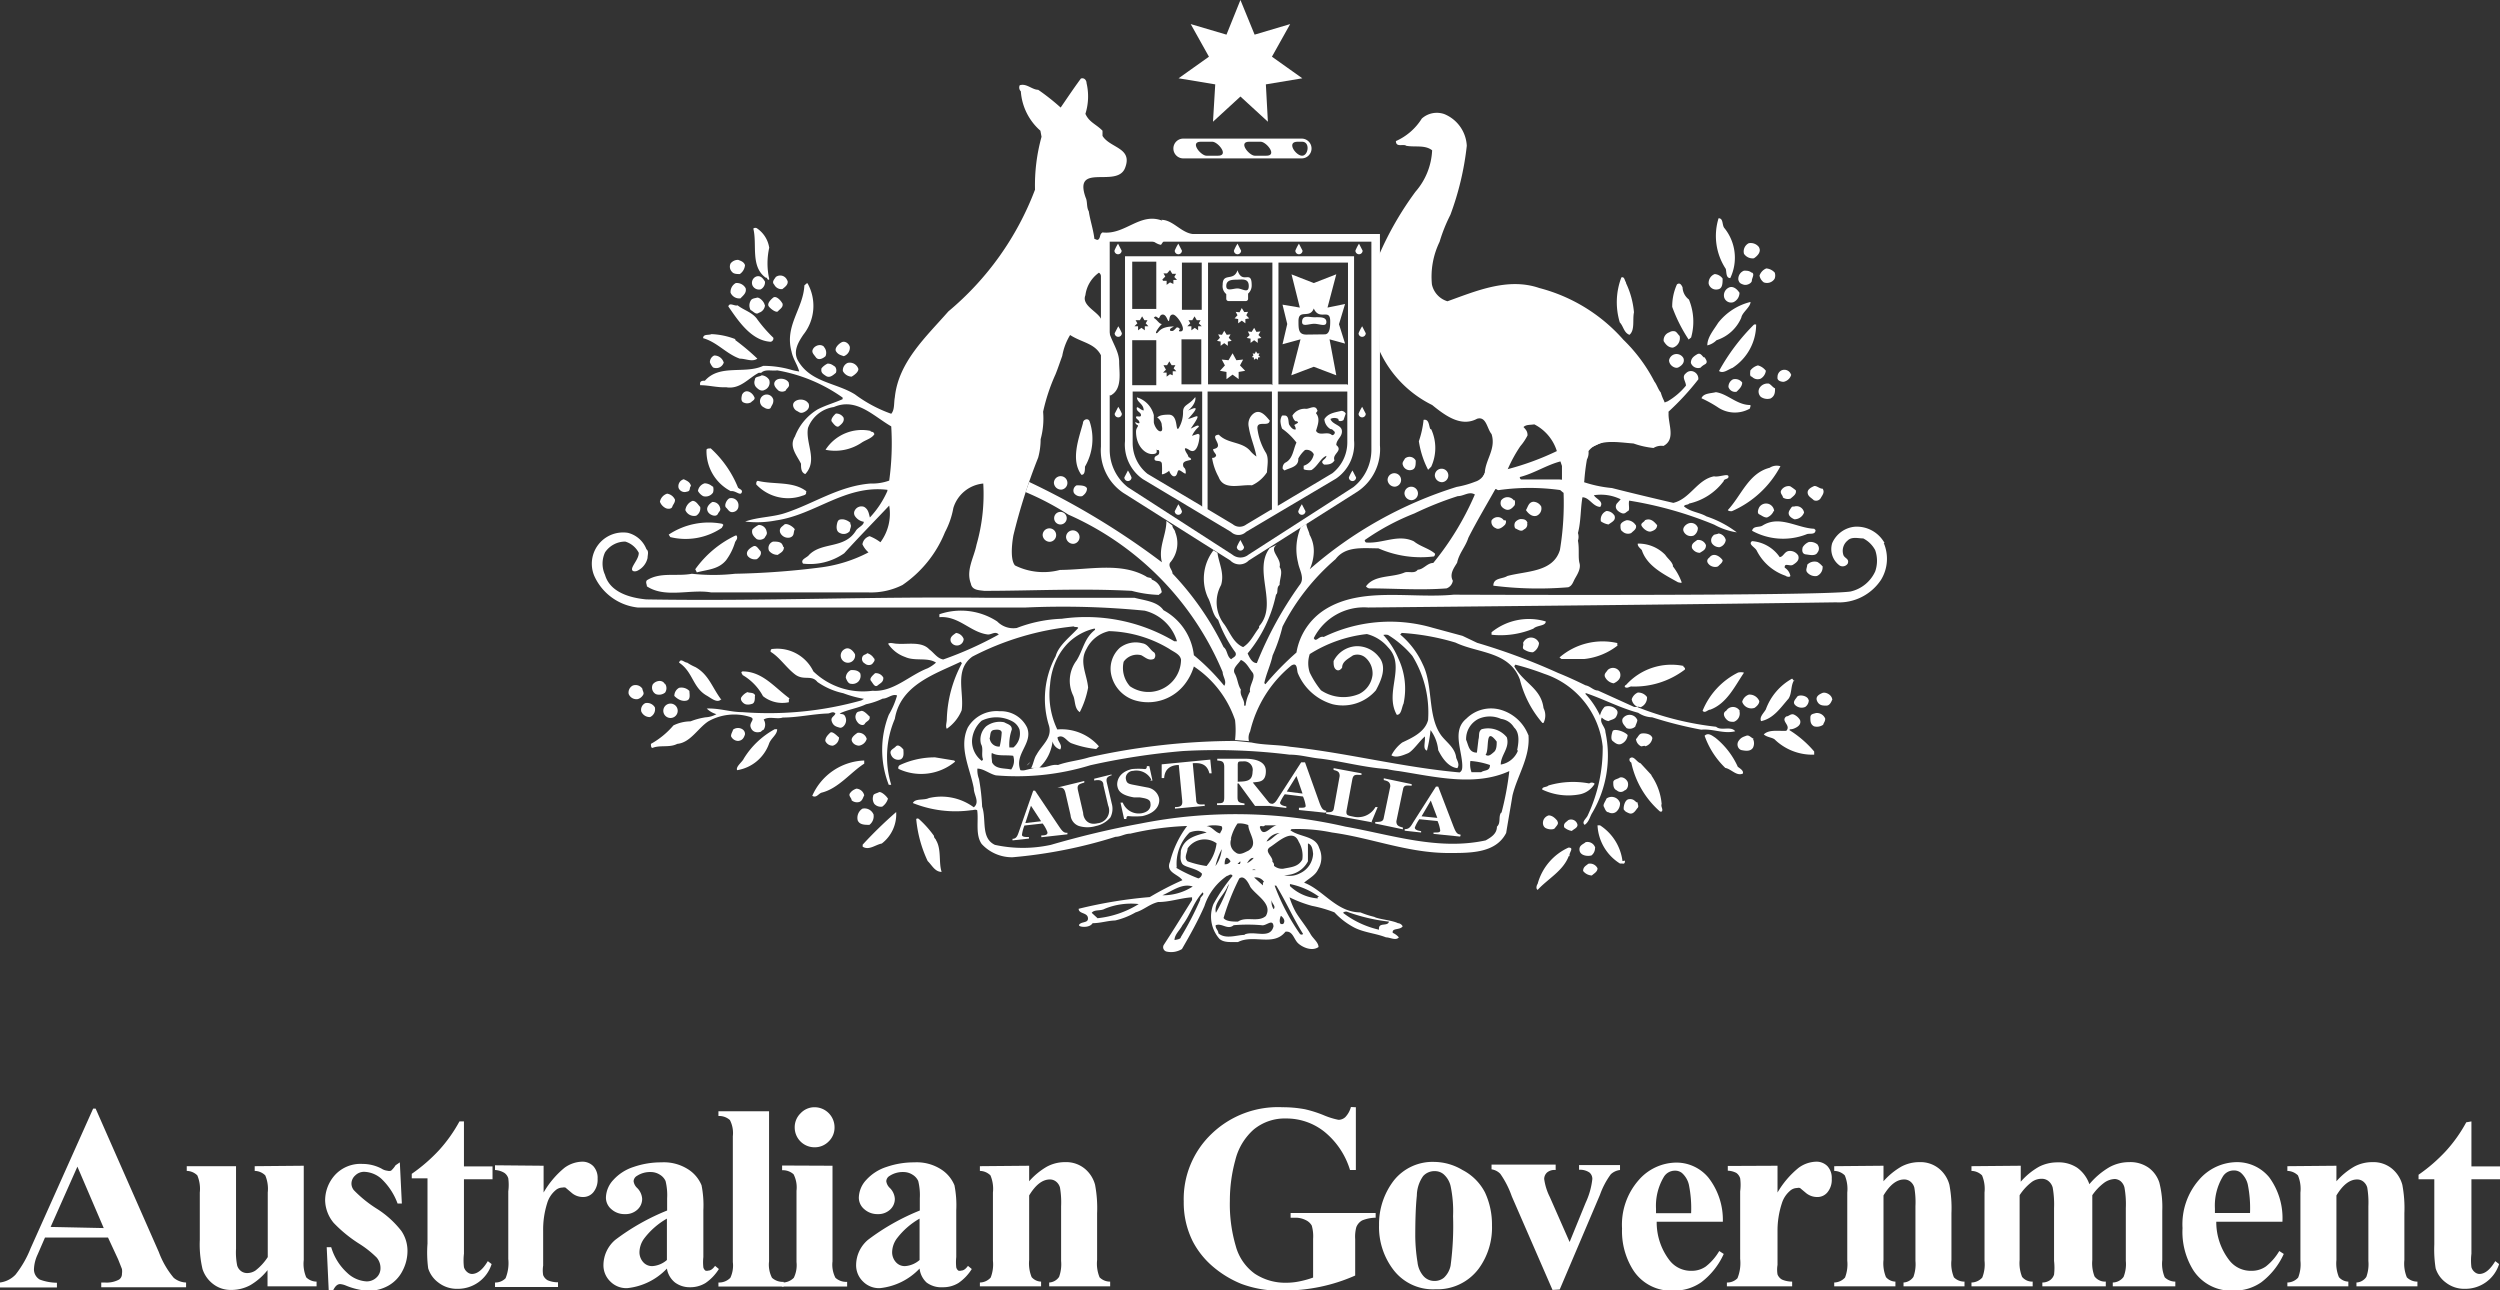 <svg xmlns="http://www.w3.org/2000/svg" viewBox="0 0 111.11 57.35"><rect x="0" y="0" width="111.11" height="57.35" fill="#333333" stroke="none"/><g data-name="Layer 2"><g data-name="Layer 1" fill="#fff"><path d="M45.78 33.87a.37.37 0 01-.15.15m1.5-10.71a.28.28 0 10-.28-.28.28.28 0 00.28.28zM60.2 11.39H50v8.21a1.86 1.86 0 00.8 1.7l3.91 2.34a.48.48 0 00.67 0l4-2.37a1.86 1.86 0 00.8-1.7v-8.18zm-6.79 2.38h-.88v-2.1h.88v2.1zm-.64.73l.13-.13-.08-.14h.17l.1-.17.1.17h.17l-.08.14.13.13h-.16v.18l-.15-.11-.15.11v-.18h-.16zm-2.45 2.62v-2h1.07v2zm.18-2.89h.16l.1-.17.1.17H51l-.08.14.12.13h-.16v.18l-.15-.11-.15.11v-.18h-.16l.13-.13-.08-.14zm1.21 2h.16l.1-.17.1.17h.17l-.08.14.12.13h-.16v.18l-.12-.05-.15.11v-.18h-.16l.13-.13-.08-.14zm.71-1.61c0-.05-.08-.07-.11-.07s-.13.16-.21.16-.1 0-.1-.06.12-.1.17-.14c-.66 0-.67.3-.77.3s.14-.32.24-.41c-.13 0-.21-.19-.36-.27.07-.1.11-.06.19 0s.05-.15.21-.15.21.29.26.29 0-.29.19-.29.66.75.33.75c-.14 0 0-.11 0-.13zm-.76-2.2l.13-.13-.08-.14h.16L52 12l.1.17h.17l-.08.14.12.13h-.16v.18l-.15-.07-.15.11v-.18h-.16zm-.27-.79v2.1h-1.07v-2.1zm2 10.85L51 21.06a1.75 1.75 0 01-.66-1.36v-2.3h3.09v5.12zm-.88-5.4v-2h.88v2zm4 5.56l-1.12.67a.49.49 0 01-.3.1.47.47 0 01-.3-.11l-1.12-.67V17.4h2.86v5.29zm0-5.56h-2.82v-5.41h2.86v5.45zm3.37 2.59a1.75 1.75 0 01-.66 1.36l-2.43 1.45V17.4h3.09v2.31zm0-2.59h-3.06v-5.41h3.09v5.45z"/><path d="M53.25 19.28s-.39.12-.28.11a1.11 1.11 0 01.31-.42c0-.13-.18 0-.36.08.58-.83.21-.49-.12-.43.52-.56.38-.55 0-.37.3-.24.36-.52.32-.6-.28.37-.54.32-.54.66a1.39 1.39 0 01-.2.73c-.15.16 0-.61-.43-.61-.13 0-.43 0-.52.14.08 0 .2.21.2.29s.08.31-.06.31-.29-.29-.29-.42v-.3a1.1 1.1 0 00-.75-.79c0 .23.3.28.3.58-.13 0-.31-.24-.31-.09s.19.17.19.3-.22 0-.22.09.12.1.15.22-.17 0-.18 0 0 .09.09.13-.06.1-.06.29c0 .65.41 1 .71 1s.18-.15.21-.22c0 .11.11-.05.11.14s-.21.11-.21.29.33 0 .33.25a3 3 0 010 .42c0 .08.34-.12.32-.15s.08.27.23.26.12-.25.2-.27.31.23.31.12c0-.3-.12-.17-.12-.38s.42-.15.35-.25-.09 0-.14-.17c0 0-.33-.48.07-.22s.47-.64.45-.68zm10.85 2.15a.3.3 0 10-.33-.29.32.32 0 00.33.29zm-1.35.8a.3.3 0 10-.33-.3.32.32 0 00.33.3zm-16.08 1.85a.3.3 0 10-.33-.29.32.32 0 00.33.29zm1.04.09a.3.3 0 10-.33-.29.32.32 0 00.33.29zm28.94-14.02a2.1 2.1 0 01.25 2.21c-.2 0-.16-.27-.2-.41a2.66 2.66 0 01-.32-2.25c.23 0 .14.32.27.45zM34.19 11a3.18 3.18 0 000 1.41c-.09.09-.07-.09-.16-.07-.69-.5-.37-1.48-.55-2.18a.14.14 0 01.18 0 1.27 1.27 0 01.53.87zm43.99 0c.11.2-.09.39-.23.48a.46.46 0 01-.44-.2.41.41 0 01.21-.47.46.46 0 01.46.18zm-45.07.79a.53.53 0 01-.23.39c-.11 0-.27 0-.34-.09a.33.33 0 01-.07-.38.41.41 0 01.34-.16c.13.05.25.09.3.23zm45.76.31a.39.39 0 010 .29.4.4 0 01-.48.16.48.48 0 01-.19-.3.53.53 0 01.3-.32.56.56 0 01.37.18zm-1.01.01c.14.07 0 .25 0 .36s-.21.23-.37.18-.19-.09-.23-.21a.39.39 0 01.25-.41c.14 0 .23 0 .34.09zm-1.3.27c0 .2 0 .45-.21.48a.34.34 0 01-.41-.25.42.42 0 01.27-.43.48.48 0 01.35.2zM35 12.47c.05.18-.12.29-.23.38a.36.36 0 01-.36-.2c-.12-.12 0-.23.07-.34a.33.33 0 01.51.16zm-1 .05a.36.36 0 01-.19.34.32.32 0 01-.36-.16.3.3 0 01.16-.41c.2-.07.32.11.39.23zm38.27.07a3.77 3.77 0 01.35 1.29c-.07.34.05.79-.2 1-.25-.09-.27-.39-.43-.55a3.1 3.1 0 01.07-2c.14-.05.14.13.2.21zm-39.13.22c.05.21-.11.32-.23.45a.42.42 0 01-.44-.25.45.45 0 01.23-.43.45.45 0 01.44.23zm41.93.52a2.58 2.58 0 01.09 1.67l-.11.09a6.88 6.88 0 01-.73-1.45 2.37 2.37 0 01.21-1c.12-.09.19 0 .25.13a.71.71 0 00.28.54zm2.24-.33a.46.46 0 01-.27.43.32.32 0 01-.41-.21.38.38 0 01.19-.43c.2-.11.39.07.48.21zM34 13.56a.38.38 0 01-.27.34c-.14.11-.25-.07-.37-.12a.42.42 0 010-.41c.05-.11.18-.11.28-.14s.32.16.35.34zm.77-.09c.07.18-.12.27-.19.36s-.32-.09-.41-.21.07-.29.19-.39.32.09.41.25zm43.03-.05c0 .23-.37.46-.41.7a1.79 1.79 0 01-1.1 1 .84.84 0 01-.41.23c0-.36.28-.68.48-1a2.62 2.62 0 011.44-.93zm-44.16.75a6.28 6.28 0 00.73.84.15.15 0 01-.12.18c-.87-.05-1.45-.95-1.88-1.57.05-.2.28 0 .41-.05.3.23.64.3.87.61zm44.41.25A2.3 2.3 0 0177 16.35c-.2.07-.41.27-.6.14a9 9 0 011.56-2.07zm-3.4.51a.44.44 0 01-.3.52c-.2 0-.32-.14-.41-.29a.37.37 0 01.25-.39.3.3 0 01.21-.05c.11 0 .16.13.25.21zm-41.99.17a10.22 10.22 0 011 .84c-.23.16-.51 0-.78 0-.6-.21-1-.73-1.63-.91 0-.2.25-.12.37-.18a3.26 3.26 0 011.08.23z"/><path d="M51.66 9.81c-1-.39-1.65.64-2.66.52-.12.07-.09.2-.16.29s-.14 0-.2 0c-.05-.43-.19-.82-.25-1.23-.11-.18-.05-.43-.14-.61-.56-1.58 1.39-.4 1.75-1.31s-.66-.88-1-1.43v-.23c-.28-.29-.59-.37-.76-.75a2.59 2.59 0 00.05-1.37c0-.11-.09-.25-.25-.2-.34.46-.59.84-.9 1.29a9.78 9.78 0 00-1-.79c-.27 0-.52-.3-.82-.2a.24.24 0 00.05.27 2.56 2.56 0 00.87 1.75l.05.27A8.07 8.07 0 0046 8.43a13.08 13.08 0 01-3.85 5.41c-1 1.14-2.22 2.25-2.38 3.82-.05.25 0 .55-.16.73a6.11 6.11 0 01-1.61-.86C37.15 17 36 17 35.45 16c-.21-.41.05-.82.25-1.12a2.06 2.06 0 00.19-2.29c-.07 0-.09.07-.14.09-.05 1.05-.89 1.79-.57 2.95.07.34.25.55.34.88a2.66 2.66 0 01-.41-.09 4.47 4.47 0 00-1.19-.16c-.82.38-1.93-.09-2.59.66-.11 0-.25 0-.21.2.39 0 .76.11 1.15.09.62.11 1-.41 1.45-.64h.11c.18-.18.48-.07.71-.11a7.12 7.12 0 012.91 1.21v.07c-.35.16-.76.27-1.12.46a2.42 2.42 0 00-1 1.2c-.28.45.09.84.27 1.21 0 .18 0 .39.19.46.57-.61 0-1.36.12-2.05a1.45 1.45 0 011.15-.93c1-.43 1.74.39 2.55.86a12.07 12.07 0 01-.09 2.41 2.22 2.22 0 01-.83.13c-1.4.11-2.5.88-3.76 1.3-.57.2-1.24.18-1.81.39a4.42 4.42 0 001.37-.05c1.74-.25 3.07-1.59 4.95-1.36v.05a4.18 4.18 0 01-.78 1.18c-.05-.2-.07-.36-.25-.47a.33.33 0 00-.41.14.24.24 0 000 .27.58.58 0 00.39.25c0 .16-.23.23-.34.38-.5.84-1.51.5-2.09 1.09-.09.13-.41.2-.27.39a2.66 2.66 0 001.83-.46c.66-.73 1.35-1.43 2-2.12a2.13 2.13 0 01-.39 1.63 2.13 2.13 0 00-.48-.27.44.44 0 00-.32.36 1.06 1.06 0 00.27.36 6.32 6.32 0 01-2.06.66 34.7 34.7 0 01-3.87.29 8.71 8.71 0 01-1.92 0c-.67.13-1.4-.09-2 .29-.07.09 0 .18 0 .27.82.54 1.93.11 2.86.27h7a3.13 3.13 0 001.5-.33A5.2 5.2 0 0042 23.65a3.66 3.66 0 00.37-1.07 1.54 1.54 0 011.33-1.09 8.13 8.13 0 01-.3 2.72c-.11.57-.48 1.13-.25 1.73.05.29.35.29.59.32 2.15 0 4.29-.12 6.56 0a5.34 5.34 0 001.21.18c0-.05.16-.07.11-.18a.67.67 0 00-.43-.5c0-.11-.19-.07-.25-.14-1.13-.64-2.5-.3-3.83-.29a2.84 2.84 0 01-2-.2c-.27-.32-.07-1.34-.07-1.34a25.69 25.69 0 011.1-3.45 3.09 3.09 0 00.11-.82 3.47 3.47 0 00.11-1.22 8.32 8.32 0 01.55-1.66c.11-.27.2-.55.3-.82a2.68 2.68 0 01.35-.93c.58.37 1.15.36 1.42 1l.24 1.49c0 .09.07.27.2.16.46-.3.32-1 .32-1.45s-.28-.82-.44-1.3a2.15 2.15 0 01-.33-.52c-.07-.39-.93-.66-.73-1.15a1.45 1.45 0 01.6-1 .19.19 0 01.09.13l.21-.15v-1.49c.57 0 1.43.07 2 .07.16.05.28.18.46.2l.14-.2 1.44-.28c-.61.07-1-.63-1.56-.63zm1.56.63h.13-.13z"/><path d="M37.77 15.42a.4.4 0 01-.27.41c-.14-.05-.25-.07-.34-.21s.11-.34.25-.41.32.05.36.21zm-1.15 0a.39.39 0 01.07.41c-.12.11-.32.2-.43.05s-.21-.23-.12-.38.34-.23.48-.09zm38.2.5c.07.2-.09.34-.23.41s-.41-.09-.41-.32a.34.34 0 01.27-.27.35.35 0 01.37.18zm.94-.04c.05.09.18.23 0 .32a.67.67 0 00-.18.14.34.34 0 01-.43-.21c0-.2.12-.29.27-.38s.21.05.3.13zm-43.59.22a.35.35 0 01-.48.23.72.72 0 01-.14-.23.33.33 0 01.19-.3.43.43 0 01.42.3zm5.98.3c0 .14-.18.27-.3.34a.46.46 0 01-.39-.25.36.36 0 01.21-.36.4.4 0 01.48.27zm-1.05-.12a.28.28 0 01.05.29c-.11.09-.27.25-.44.14s-.23-.16-.2-.34a.79.79 0 01.27-.21c.14 0 .21.05.32.13zm41.38.21a.47.47 0 01-.23.34.35.35 0 01-.39-.09c-.11 0-.07-.18-.07-.27a.62.62 0 01.34-.23.65.65 0 01.36.25zm1.13.16a.44.44 0 01-.34.32c-.11 0-.3-.05-.27-.21a.32.32 0 01.16-.29.31.31 0 01.44.18zm-45.42.25a.35.35 0 01-.21.43c-.12.07-.25 0-.34-.09a.31.31 0 01-.09-.36c0-.16.2-.12.3-.2a.43.43 0 01.34.21zm.87.16c.05.14-.11.2-.14.3a.3.3 0 01-.32 0c-.12-.11-.27-.27-.14-.43s.51-.12.6.09zM77.43 17c0 .18-.14.3-.25.41a.31.31 0 01-.36-.21.37.37 0 01.2-.34.39.39 0 01.41.14zm1.46.26c0 .16 0 .34-.2.45a.51.51 0 01-.43-.07.33.33 0 01-.07-.38.42.42 0 01.43-.21c.12.07.16.16.27.21zm-45.37.37c.07.14-.09.18-.14.25a.36.36 0 01-.35 0c-.12-.07-.07-.25-.05-.34.16-.3.48-.09.55.13zm44.25.37c.07 0 0 .13 0 .16a1.35 1.35 0 01-1.44-.07 5.68 5.68 0 00-.71-.39c.09-.23.41-.21.64-.27.51.07.92.55 1.49.57zm-43.4-.19c0 .14-.07.2-.11.3s-.21.07-.3 0a.3.3 0 11.41-.34zm1.56.11c.07.16 0 .3-.18.39s-.23 0-.34-.05-.25-.27-.09-.41.48-.12.6.07zm20.5.75c0 .36-.62-.05-.54.42a2.72 2.72 0 00.35 1c.17.24.08.61.07.9a1.6 1.6 0 01-.67.58c-.51-.05-1.25.25-1.48-.37a2.54 2.54 0 01-.29-.85c.05 0 .12 0 .17-.08s-.14-.19-.12-.31c.57-.1-.24-.61.25-.64.4.42 1.06.29 1.42.75a1.46 1.46 0 00.25.22c-.07-.42-.27-.85-.34-1.31a.59.59 0 01.2-.59c.3-.24.56.1.72.29zm-18.94-.11c.05.18-.09.29-.2.38s-.25-.11-.32-.2.07-.27.18-.36a.38.38 0 01.34.18zm10.94.18a2.45 2.45 0 01-.21 2c0 .14 0 .38-.16.36-.48-.66-.12-1.59.07-2.29 0-.18.25-.25.3-.07zm15.18.34a2 2 0 010 1.66l-.14.14a4.08 4.08 0 01-.41-1.27 4.29 4.29 0 00.21-.95c.25-.05.23.27.3.41zm-24.74.2c-.11.21-.41.27-.6.41a2.11 2.11 0 01-1.58.3 1.92 1.92 0 012-.84c0 .07.13 0 .16.13zm-7.29.64a4.78 4.78 0 011.22 1.75c.05.07.23.09.16.23s-.28-.11-.48-.07A2 2 0 0131.4 20c0-.07.11-.07.18-.07zm31.34.55c0 .18 0 .36-.16.41a.32.32 0 01-.41-.21c-.05-.12.05-.2.09-.29a.31.31 0 01.48.09z"/><path d="M70.41 21.42a8.93 8.93 0 01.12-1 .65.65 0 00.07-.37c.43-.57 1.29-.39 2-.34a3.77 3.77 0 00.89.2.65.65 0 01.44-.09c.57-.3.19-1 .23-1.48l-.21-.54a2.09 2.09 0 01-.14-.36c-.11-.12-.18-.36-.28-.48a7.15 7.15 0 00-1.38-1.86 7.49 7.49 0 00-3.74-2.3c-1.4-.48-2.82.14-4.08.59a1 1 0 01-.69-.75 3.55 3.55 0 01.34-1.89 7.13 7.13 0 01.48-1.2 12.77 12.77 0 00.73-3.07 1.61 1.61 0 00-1-1.41 1 1 0 00-1 .2 2.6 2.6 0 01-1.15 1c0 .3.34.11.46.21.39.07.83-.05 1.15.2a3 3 0 01-.74 1.84 14.29 14.29 0 00-1.61 2.79l-.07-.07.09 4.37A5 5 0 0063.65 18c.57.46 1.28 1 2 .61.41-.12.44.45.64.68.21.66-.27 1.13-.3 1.73l-.46 1a12.77 12.77 0 01-1.83 3c-.27 0-.43.29-.69.3-.14.2-.43.05-.6.13-.55.23-1.33.09-1.7.61a.24.24 0 00.14.09c1.08 0 2.29.09 3.44 0a.43.43 0 00.28-.34c-.16-.3.05-.57.19-.8.09-.43.37-.7.5-1.11.37-.73.8-1.45 1.21-2.18l.55-.89a6.3 6.3 0 01.55-1 2.32 2.32 0 00.32-.48c0-.18-.07-.25-.18-.37.12-.12.32-.09.48-.12a2 2 0 011 1.18l.16.46.07.21v.59l.07.55a12.75 12.75 0 01-.16 2.59c-.3 1-1.49.93-2.34 1.16-.21.14-.62.07-.62.43a16 16 0 003.33.07c.18-.07.21-.23.3-.39s.27-.43.2-.68 0-.64-.07-1a.55.55 0 000-.34c.14-.52.11-1.14.21-1.64l.07-.68zm8.72-.7a4.46 4.46 0 01-2.16 2c-.07 0-.14 0-.18-.05.6-.64.92-1.64 1.86-1.88a.58.58 0 01.48-.07zm-48.42.88c-.09.07 0 .23-.18.25a.29.29 0 01-.37-.16.32.32 0 01.23-.39c.14.07.28.12.32.3zm5.11.25c.05.16-.12.16-.21.2a1.93 1.93 0 01-2-.52c0-.07 0-.14.07-.16.73.18 1.58 0 2.18.48zm-4.13-.23a.47.47 0 010 .27.39.39 0 01-.44.16.59.59 0 01-.23-.23.42.42 0 01.3-.34.53.53 0 01.34.14zm16.62.09c0 .16-.11.27-.21.34a.35.35 0 01-.37-.14.26.26 0 01.12-.34c.16 0 .41 0 .46.14zm31.5.07c.05.18-.11.27-.23.38a.39.39 0 01-.34-.05c0-.09-.12-.16-.09-.29a.38.38 0 01.41-.21 2.12 2.12 0 01.25.18zm1.19-.07c.11.16 0 .29-.07.41a.24.24 0 01-.32.11c-.11-.11-.25-.16-.27-.32s.16-.25.27-.3.25.11.39.11zm-51 .51c0 .13-.09.2-.12.3s-.18.11-.28.07a.52.52 0 01-.27-.29.47.47 0 01.32-.36.46.46 0 01.35.27z"/><path d="M67.32 22.22a.51.51 0 010 .23c-.11.14-.25.27-.43.18s-.23-.21-.18-.38a.35.35 0 01.58 0zm-34.5.27c0 .13-.09.25-.25.27s-.21-.12-.3-.2 0-.32.14-.41a.32.32 0 01.41.34zm-1.7.04a.38.38 0 01-.18.39.42.42 0 01-.48-.25.51.51 0 01.32-.41c.16 0 .25.18.34.27zm37.37-.04a.35.35 0 01-.19.43c-.21.07-.39-.11-.48-.25.09-.14.11-.34.32-.37a.41.41 0 01.35.2zM32 22.56c.05.13-.05.18-.09.27s-.14.11-.25.07-.21-.12-.23-.25.11-.27.23-.34a.33.33 0 01.34.25zm46.83.15a.53.53 0 01-.3.29c-.14 0-.23-.09-.34-.14s-.05-.23 0-.32a.36.36 0 01.66.18zm1.35.07a.46.46 0 01-.43.3c-.16-.07-.34-.2-.21-.41s.11-.14.21-.16a.34.34 0 01.43.27zm-8.43.12c.09.23-.12.3-.26.41a.81.81 0 01-.34-.14.41.41 0 01.25-.46.43.43 0 01.35.2zm-4.87.22c.09 0 .05.16 0 .21s-.25.25-.41.14a.3.3 0 01-.18-.34.33.33 0 01.55 0zm.99.12a.24.24 0 01-.14.29c-.12.13-.27 0-.39-.05a.29.29 0 010-.27.4.4 0 01.23-.14c.12 0 .27 0 .32.18zm-30.1.02c.11.11 0 .23 0 .34a.35.35 0 01-.44.09c-.18-.07-.16-.3-.12-.45s.11-.16.25-.16a.61.61 0 01.36.18zm35.88.07c0 .18-.14.25-.27.29s-.32-.09-.41-.23.11-.18.14-.27c.25-.11.41.07.53.21zm-.95 0c.07.18-.12.27-.2.36a.35.35 0 01-.39-.07c-.09-.05-.09-.16-.09-.27s.16-.2.28-.23a.46.46 0 01.39.21zm7.99.22c0 .25-.28.13-.41.2a2.86 2.86 0 01-2.41-.16c.05-.23.32-.14.46-.23.76-.48 1.54.11 2.3.14l.05.05zm-48.54-.22l-.07.13a2.87 2.87 0 01-2.29.41l-.07-.11a3.21 3.21 0 012.38-.48l.05.05zm43.31.13a.4.4 0 01-.18.34.35.35 0 01-.46-.2c-.05-.14.09-.29.23-.34s.34 0 .41.2zm-40.14.07c-.07.14 0 .29-.21.36a.38.38 0 01-.44-.23c-.05-.2.09-.25.18-.34s.37.05.48.21zm-1.25.09c.05.13-.05.2-.09.29a.33.33 0 01-.35.05c-.12-.11-.25-.23-.19-.43a1 1 0 01.28-.2c.16 0 .32.11.35.29zM76.7 24a.38.38 0 01-.28.32.4.4 0 01-.34-.18.28.28 0 01.07-.34c0-.05.16-.05.23-.09a.38.38 0 01.32.29zm-43.95-.17c.05.14-.07.2-.09.3a2.6 2.6 0 01-.39.77c-.34.41-.82.41-1.3.54l-.07-.14a4.66 4.66 0 011.79-1.5h.05zm43.07.4c0 .21-.14.25-.27.34a.4.4 0 01-.35-.21c-.05-.2.12-.27.23-.36a.36.36 0 01.39.23zm-41.03 0s0 .07.05.09c0 .2-.16.25-.27.34a.48.48 0 01-.39-.18.3.3 0 01.18-.41c.16 0 .37 0 .42.16zm44.29.53c.18 0 .21-.23.41-.27a.43.43 0 01.43.2c.07.21-.09.32-.23.41s-.39-.11-.37.13a.55.55 0 01.25.36c0 .07-.16.05-.21 0a2.25 2.25 0 01-1.28-1.11c-.07-.16-.41-.29-.21-.43a1.64 1.64 0 011.22.7zm1.7-.55a.27.27 0 010 .34c-.09.18-.35.11-.52.09s-.18-.18-.14-.32a.57.57 0 01.27-.23.49.49 0 01.41.13zm-6.43.96a2.61 2.61 0 01.39.71c0 .05-.12 0-.16 0-.6-.34-1.38-.71-1.61-1.43-.05-.07-.2-.16-.18-.29a1.66 1.66 0 011.22.5c.12.18.27.27.34.46zm-40.55-.68c.07.16-.07.29-.16.36a.41.41 0 01-.41-.14c-.12-.2.11-.36.25-.43s.23.13.32.21zm42.76.41c0 .11-.12.18-.18.25s-.28.07-.41-.05-.12-.23 0-.32c.19-.25.48-.05.6.13zm4.44.25a.42.42 0 01-.25.45.47.47 0 01-.43-.16c-.09-.11 0-.21 0-.34a.44.44 0 01.46-.12.89.89 0 01.21.18zm-12.3 2.47c0 .21-.39.16-.55.32a3.78 3.78 0 01-1.86.27v-.11a2.63 2.63 0 012.41-.48zm-25.87.77a.3.3 0 01-.57.13c-.07-.21.11-.3.23-.39a.41.41 0 01.34.27zm25.57.19a.51.51 0 01-.27.41c-.16 0-.27-.05-.39-.12s0-.2-.05-.29a.38.38 0 01.71 0zm3.53.08a2.9 2.9 0 01-1.53.63h-1l-.09-.07a2.93 2.93 0 012.57-.64v.11zM38 29.08a.32.32 0 11-.46-.23c.2-.12.39.09.46.23zm.85.18c.05.09 0 .14-.07.23s-.25.09-.34 0a.23.23 0 01-.11-.3c.05-.11.16-.09.21-.16a.5.5 0 01.3.23zm-6.79 1.81c-.18.21-.46-.05-.66-.16-.62-.36-.6-1.05-1.22-1.46.07-.22.23 0 .36 0a2.37 2.37 0 00.37.2c.6.34.74.91 1.15 1.45z"/><path d="M83.76 24.14a1.41 1.41 0 00-1.33-.73 1.22 1.22 0 00-1 .73.9.9 0 00.34 1 .27.27 0 00.35-.09c.09-.23-.16-.23-.2-.41a.59.59 0 01.2-.62c.18-.18.48-.09.69-.09a1.23 1.23 0 01.53.52 1.43 1.43 0 010 .95 1.59 1.59 0 01-1.1.89c-1.47.21-17.63.14-17.63.14-1.9.18-4.06-.36-5.69.64a2.81 2.81 0 00-1.3 1.93 13 13 0 00-1.38 1.41l-.05-.05c.09-.43.28-.8.37-1.23a7.37 7.37 0 00.44-1.28 9.82 9.82 0 012.36-3c.44-.59 1.22-.48 1.9-.48a4.7 4.7 0 002.47.36.16.16 0 00.05-.12c-.25-.23-.66-.32-.94-.55-.71-.34-1.38.11-2.13.05 0 0-.07-.05-.05-.11a10.49 10.49 0 012.2-1.18 14.92 14.92 0 011.93-.77c.27 0 .51-.23.76-.07l.94-.25s.07.07.14.05a9.8 9.8 0 012.71 0l.13.11.85.21c.32 0 .46.41.8.43.18-.25-.2-.36-.28-.52a2 2 0 011.19.18l-.18.2c-.11.2.05.34.21.41s.21-.05.3-.09 0-.32.05-.46a17 17 0 013.78 1.07 3 3 0 001 .34 4.65 4.65 0 00-1.35-.71c-.3-.18-.73-.2-1-.45.05-.09.18-.05.23-.12a2.63 2.63 0 001.54-1c0-.11.23-.07.21-.21s-.43.05-.64 0c-.75.14-1.06 1-1.81 1.18-.9-.21-1.83-.43-2.73-.66a5.54 5.54 0 01-1.33-.29l-1-.09H67.6s-.07-.05-.05-.11c.64-.16 1.19-.54 1.83-.7l4.75-2.18a11.6 11.6 0 001.35-1.46.34.34 0 00-.2-.34.3.3 0 00-.35.07c-.21.16 0 .36 0 .55a3 3 0 01-.82.7c-.07 0-4.9 2.2-4.9 2.2a12.13 12.13 0 01-2.16.8L66 21a.68.68 0 01-.44.41 4.25 4.25 0 01-.82.23 18.05 18.05 0 00-6.53 3.66 2 2 0 00.18-.75 1.48 1.48 0 00-.19-.79c0-.1-.17-.39-.13-.49l-.26.17a2.48 2.48 0 00-.12 1.56c.05.32.32.7.07 1a16.42 16.42 0 00-1.9 3.47c-.21 0-.32-.23-.41-.43a6 6 0 001.26-2.61c.12-.09 0-.32.16-.43 0-.29.16-.57 0-.8.11-.39-.52-.75-.11-1l-.33.16c-.76 1 .4 2.5-.47 3.47v.07c-.25.32-.37.64-.71.86-.43-.18-.59-.66-.83-1a1.59 1.59 0 01-.15-1.76c.16-.52-.11-1-.16-1.43l-.18-.11a2.06 2.06 0 00-.25 2.09c.18.32.19.77.46 1a5.77 5.77 0 00.77 1.45c.07.18-.11.21-.19.3-.2-.12-.16-.41-.34-.54a13 13 0 00-2.27-3.27c0-.16-.2-.3-.11-.48a1.31 1.31 0 00.23-1.36c0-.09-.14-.2-.12-.29l-.27-.21c0 .63-.37 1.18-.2 1.84a33.65 33.65 0 00-5.9-3.57l-.16.45a12.27 12.27 0 011.9 1 13.24 13.24 0 016.86 7c0 .2.2.41.07.61a9.67 9.67 0 00-1.35-1.36 2.6 2.6 0 00-1.35-2c-.27-.39-.83-.43-1.28-.55h-6.46c-5.25-.07-10 .16-15.25.07-.73-.07-1.61-.32-1.83-1.09a1.19 1.19 0 010-1 1.08 1.08 0 01.9-.48 1 1 0 01.6.5c0 .23-.2.45-.28.64s.09.21.21.16a.83.83 0 00.46-.57c0-.13.07-.3-.05-.39a1.19 1.19 0 00-.83-.73 1.39 1.39 0 00-1.49 1.91A2.4 2.4 0 0028.34 27h17.25a37.1 37.1 0 015.28.14 2 2 0 011.44 1.36h-.12a7.68 7.68 0 00-5-1 6.14 6.14 0 00-2 .41 1 1 0 01-.87-.29 2.94 2.94 0 00-2.57-.32v.13c.87-.07 1.38.68 2.16.77.18 0 .32-.16.48 0a15.93 15.93 0 01-2.47 1.11c-.27-.05-.41-.3-.62-.45-.34-.37-1-.21-1.42-.25-.16 0-.3-.07-.41 0a1.5 1.5 0 00.76.59c.44.2 1 0 1.37.25a1.72 1.72 0 01-.37.25c-.83.32-1.53 1.07-2.45 1a3.17 3.17 0 01-2.63-.86 1.78 1.78 0 00-1.79-1c-.05 0-.12 0-.11.13.39.23.69.7 1.08 1s.73 0 1 .34a3.15 3.15 0 001.15.5 5 5 0 00.92.25l-.12.07a15.23 15.23 0 01-5.29.52c-.53 0-1-.18-1.58-.16a1 1 0 00.43.25 1.1 1.1 0 01-.48.14 3.08 3.08 0 00-.67.18 1.76 1.76 0 00-.76.18 3.63 3.63 0 01-1 .82c0 .07 0 .18.07.18.34-.14.76 0 1.1-.18.58-.05.92-.7 1.38-1a2.34 2.34 0 011.81-.21c.35.09 0 .23.07.46s.27.27.46.21a.31.31 0 01.12-.09.41.41 0 000-.45c.25-.16.59 0 .85-.09.67 0 1.35-.16 2-.18.11 0 .23-.12.34 0-.05.14-.23.16-.16.36s.21.23.35.27.34-.2.27-.43-.18-.14-.27-.2c.37-.18.8-.23 1.17-.41a3.27 3.27 0 00.74-.25c.23 0 .43-.23.64-.14a3.69 3.69 0 01-.37.86 4.28 4.28 0 000 3.11h.11a4.26 4.26 0 01.16-2.93c.25-1.52 1.81-2 2.93-2.54l.05.07a5.58 5.58 0 00-.67 2.48c0 .16-.07.32 0 .43a1.87 1.87 0 00.66-.82c.12-.8-.34-1.8.48-2.39a12.46 12.46 0 014.5-1.34c.05.05.18 0 .2.07-.35.39-.87.77-1 1.25a4 4 0 00-.3 3.09c.16.55-.32.86-.55 1.29-.11.15-.14.41-.24.59h.35a1.9 1.9 0 00.6-1.18.49.49 0 00.34.36c.12-.2-.11-.34-.12-.54.28-.16.41.2.64.27a4.51 4.51 0 001.08.25l.12-.12a2.2 2.2 0 00-1.85-.75 3.59 3.59 0 01-.32-2 3.16 3.16 0 01.33-1.19 2.7 2.7 0 01.5-.68 2.47 2.47 0 011.12-.61h.05a.09.09 0 000 .05c-.48.37-.53.89-.82 1.36a1.5 1.5 0 00-.16 1.55c.11.23.05.59.3.75a3.94 3.94 0 00.37-1.09c-.05-.59-.41-1.14-.07-1.72a1.47 1.47 0 011-.79 5.48 5.48 0 012.68.79c.18.13.48.23.52.48a1.45 1.45 0 01-2.27 1.18 1.22 1.22 0 01-.28-1.09.73.73 0 01.78-.29c.18.09.34.27.57.16a.22.22 0 00.01-.28c-.19-.11-.27-.37-.53-.41a1.15 1.15 0 00-1 .2 1.26 1.26 0 00-.38 1.21 1.53 1.53 0 001.1 1.14 2.06 2.06 0 002.18-.75 2.41 2.41 0 00.39-.77A4.64 4.64 0 0154.89 32a3.79 3.79 0 010 .89l.62.05a.6.6 0 01.05-.43 5.38 5.38 0 011.83-2.93c.3-.18.23.23.3.36a2.39 2.39 0 001.54 1.36 1.94 1.94 0 001.92-.62c.23-.43.52-1.05.12-1.5a1.22 1.22 0 00-1-.46 1.2 1.2 0 00-1 .66c0 .14 0 .3.11.38s.21 0 .27-.09c0-.27.27-.39.48-.54a.55.55 0 01.57.11.93.93 0 01.3.76 1.08 1.08 0 01-.59.84 1.8 1.8 0 01-1.7-.16 3.94 3.94 0 01-.5-.79 1.3 1.3 0 010-.82 6 6 0 012.54-.89 1.8 1.8 0 01.94.59c.82.84-.18 2 .39 3 .21 0 .21-.32.3-.5a3.15 3.15 0 00-.23-2 3.68 3.68 0 00-.67-1.05.45.45 0 01.21 0 4.41 4.41 0 011.08.93 4.8 4.8 0 01.7 2.85c-.14.54-.71.79-1.15 1a1.67 1.67 0 00-.48.57c.21.13.51 0 .73-.09s.53-.56.76-.75v.11c0 .2-.09.46.09.52a6.32 6.32 0 00.16-.91 1.78 1.78 0 01.34.89c.16.32.43.75.85.8.11-.16 0-.32-.05-.46-.05-.45-.43-.68-.67-1-.62-.86-.34-2.2-.82-3.16a3.73 3.73 0 00-1-1.32l.07-.07a10.45 10.45 0 012.39.43c1 .48 2.39.38 2.86 1.64a4.69 4.69 0 001 1.93h.05a.73.73 0 000-.66c-.11-.89-.89-1.11-1.3-1.86l.05-.07a11.86 11.86 0 011.29.41 3.82 3.82 0 012.59 3.23 7 7 0 01-.66 3.05c-.05.14-.3.3-.14.43.2-.14.23-.37.34-.54a5 5 0 00.58-3.59c0-.23-.28-.41-.16-.64a.56.56 0 00.3.16c.11-.07.27-.07.34-.2s.09-.23 0-.32a.49.49 0 00-.51-.12.85.85 0 00-.21.39 3.68 3.68 0 00-.64-.95v-.05c.8.27 1.52.66 2.34.88a1.16 1.16 0 00.62.2 17.8 17.8 0 002.18.55c.53-.05 1 .2 1.51.07-.2-.25-.62 0-.85-.2a13.49 13.49 0 01-3.49-.87c0-.05.09 0 .14 0a.46.46 0 00.28-.45.48.48 0 00-.41-.2.49.49 0 00-.27.3.44.44 0 00.27.34h-.16l-1.61-.73c-.2 0-.35-.2-.55-.23-.41-.2-.82-.39-1.22-.55a27.85 27.85 0 00-3.6-1.34l-.65-.31-1.33-.36a6.74 6.74 0 00-4.84.41c-.21-.07-.34.27-.44.05A2.5 2.5 0 0160.81 27c7.11-.07 13.78-.13 20.79-.23a2.24 2.24 0 002-1 1.79 1.79 0 00.12-1.64zm-28.2 6.59a1.62 1.62 0 00-.2.63h-.07c.05-.27-.21-.43-.14-.71-.14-.21-.14-.48-.27-.71s.14-.41.27-.61c.25.11.34.34.51.55s-.12.54-.11.82z"/><path d="M74.81 29.6c0 .05.11.07.07.16a3.7 3.7 0 01-2.38.75c-.07 0-.14.07-.23.05s-.07-.09 0-.12a2.71 2.71 0 012.57-.84zm-2.81.29c.07.25-.09.39-.28.48a.51.51 0 01-.39-.29c-.05-.14.07-.21.12-.3a.34.34 0 01.55.11zm-33.77.03a.37.37 0 01-.09.38.37.37 0 01-.32.09c-.12 0-.19-.16-.23-.27a.39.39 0 01.23-.34c.14 0 .3 0 .41.14zm-3.17 1.16v.13a1.38 1.38 0 01-1.15-.27A2.38 2.38 0 0033 30c0-.05-.11-.12 0-.16.89 0 1.42.71 2.09 1.2zm42.44-1.17c-.41.61-.76 1.36-1.49 1.63-.12 0-.23.18-.34.05a3.27 3.27 0 011.58-1.7.59.59 0 01.25 0zm-38.24.21c0 .2-.12.23-.25.34s-.21-.09-.3-.2.09-.25.18-.34a.37.37 0 01.37.2zm40.48.11c-.16.23-.09.57-.25.82-.36.41-.66.88-1.22 1-.09-.18.12-.36.21-.52a2.56 2.56 0 011.17-1.37l.09.11zm-50.18.16a.35.35 0 010 .39.42.42 0 01-.41.07.33.33 0 01-.14-.43c.11-.16.43-.25.55 0zm-1.01.21c0 .09.07.16.05.25a.41.41 0 01-.25.22.37.37 0 01-.41-.23.35.35 0 01.18-.37.36.36 0 01.43.14zm2.09.11c0 .14.07.39-.14.43s-.39-.07-.53-.21a.41.41 0 01.21-.36.49.49 0 01.46.14zm2.91.23c0 .13 0 .3-.12.34s-.25.05-.34 0-.23-.2-.12-.32a.64.64 0 01.25-.2c.11.05.27 0 .34.14zm47.89.13c-.05.13-.12.29-.27.29s-.32 0-.41-.2.09-.3.23-.36.41.07.44.27zm-3.25.09c0 .14-.14.25-.21.3a.43.43 0 01-.55-.27.46.46 0 01.3-.32.47.47 0 01.46.29zm2.2-.04a.37.37 0 01-.16.3.41.41 0 01-.43-.07c-.16-.14 0-.27.07-.38s.46-.07.51.14zm-51.29.3a.38.38 0 01-.21.45.41.41 0 01-.39-.25.33.33 0 01.18-.37.4.4 0 01.42.18zm48.21.2a.39.39 0 01-.25.46c-.14 0-.23 0-.34-.12s-.16-.29 0-.37a.35.35 0 01.6 0zm-38.67.2c.07.2-.14.23-.2.34s-.21.05-.27 0-.19-.21-.14-.38.12-.14.23-.18.27.13.37.23zm42.48.12c0 .13-.07.18-.09.27a.48.48 0 01-.41.07c-.16-.09-.16-.23-.16-.39s.12-.16.25-.2a.4.4 0 01.41.25zM80 32c.07.21-.12.32-.27.38s-.18 0-.2.07a4.7 4.7 0 011.1.95v.14a2.4 2.4 0 01-1.76-.68c-.12-.09-.34-.09-.48-.22.23-.23.66-.14 1-.16.23-.25-.27-.43 0-.64.11 0 .18-.12.32-.09A.6.6 0 0180 32zm-7.23 0c0 .09-.07.2-.09.29a.36.36 0 01-.39.07c-.09-.12-.23-.23-.18-.41a.37.37 0 01.66.05zm-39.66.64c-.05.16-.12.27-.3.29a.35.35 0 01-.32-.21c0-.12.07-.2.09-.29.2-.16.55-.05.53.21zm1.43-.23c0 .25-.27.39-.36.64a1.81 1.81 0 01-1.42 1.18c-.07-.16.23-.36.3-.52a3.67 3.67 0 011.37-1.3zm37.8.25a.47.47 0 01-.3.41c-.16.05-.28-.07-.37-.14s-.05-.29 0-.43.52 0 .66.16zm1.1.12a.44.44 0 01-.32.39c0-.05-.12 0-.18 0a.4.4 0 01-.23-.32c.09-.09.13-.23.25-.25s.43 0 .48.21zm-36.15-.02a.39.39 0 01-.27.38.35.35 0 01-.34-.21c0-.16.12-.27.21-.36s.27.09.39.2zm1.23.08a.42.42 0 01-.34.3c-.12 0-.27-.07-.32-.21s.12-.27.25-.36a.37.37 0 01.41.27zm38.73 1.25c.09.07.25.16.21.29-.28.13-.51-.2-.78-.25a3.68 3.68 0 01-.92-1.43c.16-.16.34 0 .48.09a3.49 3.49 0 011 1.3zm.66-1.25a.44.44 0 010 .39c-.11.18-.34.14-.5.11s-.25-.25-.14-.41.21-.18.34-.23.21.09.34.14zm-37.76.46c0 .14.05.36-.12.45a.34.34 0 01-.43-.21c-.09-.21.11-.25.21-.36s.23 0 .34.13zm33.24 1.16a2.61 2.61 0 01.46 1.27c-.05.13.09.25 0 .34h-.07a4 4 0 01-1.28-2.18.14.14 0 01-.07-.18c.18-.16.3.16.48.21l.5.54zm-30.94-.61a2.36 2.36 0 01-2.52.32A.14.14 0 0140 34a3.68 3.68 0 011.56-.34l.85.14zm-4.04.09c-.6.38-1.15 1.11-1.9 1.29-.14.05-.23.25-.41.14a2.62 2.62 0 012.31-1.57v.14zm33.93.81c.05.14 0 .34-.14.38a.25.25 0 01-.34 0c-.16-.07-.16-.23-.16-.36s.18-.14.27-.2.28 0 .37.18zm-1.47.09a1 1 0 01-.64.46 2.71 2.71 0 01-1.69-.21c0-.14.2-.09.28-.18a3.86 3.86 0 011.81-.09.19.19 0 01.23 0zm-32.46.51c-.05.07-.07.23-.21.29a.37.37 0 01-.35-.07c0-.11-.16-.2-.07-.32s.18-.16.28-.2a.38.38 0 01.35.3zm1.05.16a.65.65 0 01-.25.34.39.39 0 01-.35-.12.42.42 0 01-.05-.36c0-.09.16-.11.25-.16s.34.16.41.3zm32.54.18a.48.48 0 01-.12.34.3.3 0 01-.39.07c-.12 0-.16-.16-.21-.25s.07-.23.12-.36a.39.39 0 01.6.2zm.78-.03c0 .09.07.18 0 .25s-.18.32-.39.23-.16-.11-.21-.14 0-.45.21-.48.27.09.35.14zm-33.96.52a.48.48 0 01-.18.48c-.2 0-.44 0-.52-.2a.48.48 0 01.21-.52.43.43 0 01.48.23zm1.01-.08a1.64 1.64 0 01-.64 1.39c-.28.05-.57.32-.85.14v-.09a18.85 18.85 0 011.49-1.45zm29.39.41c.07.11-.05.2-.11.29s-.3.07-.42 0-.14-.23-.09-.36a.36.36 0 01.23-.2c.16 0 .3.13.39.25zm-27.62.83c.25.41.11 1 .25 1.41-.3 0-.43-.3-.62-.48a5.57 5.57 0 01-.51-1.87.09.09 0 01.12 0 4.55 4.55 0 01.67.75c0 .13.11.13.09.23zm28.51-.68c0 .14-.16.18-.25.27a.65.65 0 01-.34-.16c-.05-.18.09-.23.18-.32a.29.29 0 01.41.21zm2.11 1.59c0 .05 0 .16-.11.13H72a2.12 2.12 0 01-1-1.7h.11a2.23 2.23 0 011 1.59zm-1.33-.57a.42.42 0 01-.16.34c-.2.05-.5 0-.53-.23s.18-.27.27-.36a.36.36 0 01.43.25zm-1.17.37c-.25.66-.92 1-1.38 1.5-.09-.05-.05-.2 0-.27a2.48 2.48 0 011.37-1.61c.28 0 0 .23.05.38zm1.28.54c0 .16-.16.23-.25.32a.52.52 0 01-.39-.2c0-.18.12-.23.23-.32a.37.37 0 01.41.2zM57.85 6.16a.44.44 0 010 .88h-5.26a.44.44 0 010-.88zm-3.72.76c.51 0 0-.62-.25-.62h-.51c-.51 0 0 .62.25.62zm2.15 0c.51 0 0-.62-.25-.62h-.51c-.51 0 0 .62.25.62zm1.59-.62h-.2c-.51 0-.08.62.2.62s.37-.62 0-.62zm-.48 5.89l1 .39 1-.39-.39 1.48.78-.16-.27.9.27.86-.69-.19.3 1.6-1-.38-1 .38.41-1.6-.8.22.21-.9-.21-.86.77.13-.37-1.48zm1.48 2.67c.23 0 .25-.31.25-.58 0-.61-.48 0-.73-.57-.18.48-.68 0-.68.56 0 .36 0 .6.35.6zm-1-.55c0 .23.31.08.54.08s.54.16.54-.08-.31-.21-.54-.21-.54-.12-.54.21zm-2.84.06v-.19l-.16-.03.13-.14-.08-.15.17.02.1-.19.11.18.17-.01-.08.15.13.14-.17.03v.19l-.16-.12-.16.12zm-.78 1v-.19l-.16-.03.13-.14-.08-.15.17.02.1-.18.11.18.17-.02-.08.15.13.14-.17.03v.19l-.16-.12-.16.12zm1.33-.13v-.19l-.17-.03.13-.13-.08-.16.17.02.11-.18.1.18.18-.02-.09.16.13.13-.16.03v.19l-.16-.12-.16.12zm.15.75v-.1l-.09-.02.07-.08-.04-.08.1.01.05-.11.06.1h.1l-.05.08.08.08-.1.02v.1l-.09-.06-.09.06zm-1.22.86v-.32l-.29-.05.22-.24-.14-.26.3.03.18-.31.17.31.3-.03-.14.26.23.24-.29.05v.32l-.27-.2-.27.2zM55.13 0l.63 1.54 1.58-.47-.81 1.45 1.35.96-1.62.27.09 1.66-1.22-1.12-1.22 1.12.1-1.66-1.63-.27 1.35-.96-.81-1.45 1.59.47.62-1.54zm-5.72 34.45c-.19.07-.26.12-.22.32l.22.94a.84.84 0 01-.06.62 1.14 1.14 0 01-.64.38 1.3 1.3 0 01-.76 0 .56.56 0 01-.37-.48l-.23-1C47.29 35 47.2 35 47 35l1.19-.29v.07c-.23.07-.34.09-.28.35l.23 1c0 .17.14.58.64.46a.57.57 0 00.47-.79l-.21-.9c0-.18-.11-.27-.41-.21v-.08l.77-.19v.07zm1.76.2a.75.75 0 00-.81-.39c-.18 0-.36.17-.32.37s.12.21.44.27l.52.1a.63.63 0 01.51.46c.06.26-.09.67-.74.81a3.17 3.17 0 01-.63 0c-.07 0-.08.07-.08.13h-.1l-.16-.73h.1a.76.76 0 00.86.47c.42-.09.38-.39.37-.43 0-.2-.23-.23-.47-.27h-.26c-.66-.11-.71-.36-.74-.5s0-.61.65-.76a3.05 3.05 0 01.57 0c.08 0 .09-.07.09-.13h.11l.14.64h-.1zm2.34 1.17l-1.29.12v-.07c.26 0 .35-.06.32-.31L52.39 34c-.25 0-.62.09-.65.58h-.11v-.61l2.16-.21.06.61h-.1c-.12-.48-.49-.46-.74-.45l.15 1.59c0 .26.11.25.38.24v.08zm3.01 0h-.74l-.73-1H55v.6c0 .24.07.25.31.29v.07h-1.22v-.08c.25 0 .32 0 .32-.27v-1.34c0-.26-.11-.27-.31-.29v-.08h1.16c.25 0 1 0 1 .55s-.38.46-.58.51l.71.88a.18.18 0 00.15.06v.08zM55 34.74c.47 0 .66-.06.67-.45a.38.38 0 00-.43-.45c-.2 0-.21 0-.23.12v.77z"/><path d="M58.89 36.12L57.73 36v-.1c.22 0 .29 0 .3-.08a1.54 1.54 0 00-.12-.42l-.81-.1a1.83 1.83 0 00-.21.37c0 .11.16.15.28.17v.07l-.73-.09v-.08c.2 0 .26-.1.39-.31l1-1.55H58l.6 1.68c.12.34.17.45.34.47v.07zm-1-.85l-.27-.78-.43.69.7.09z"/><path d="M61 36.55l-2.06-.38v-.07c.2 0 .31 0 .34-.16l.26-1.45c0-.2-.11-.23-.27-.27v-.08l1.24.23v.07c-.25 0-.36-.05-.41.21l-.26 1.41c0 .14 0 .18.29.23a.89.89 0 001-.42h.1l-.27.65zm1.36.31l-1.24-.26v-.07c.19 0 .33 0 .37-.14l.3-1.44c0-.2-.12-.24-.29-.28v-.08l1.24.26v.07c-.17 0-.34-.06-.38.14l-.3 1.44c0 .19.1.23.29.28v.07zm2.52.32l-1.17-.12V37c.23 0 .29 0 .3-.09a1.55 1.55 0 00-.12-.42l-.81-.08a1.73 1.73 0 00-.2.37c0 .11.16.14.28.16V37l-.73-.08v-.07c.2 0 .26-.1.39-.32l1-1.57h.1l.64 1.67c.13.34.18.45.35.46v.07zm-1-.83l-.29-.77-.41.7.7.07zm-8.25-23.67c0-.73-.41 0-.63-.67-.17.52-.66.08-.66.65a.45.45 0 00.16.41v.21a.1.1 0 00.1.1h.77a.1.1 0 00.1-.1v-.23a.48.48 0 00.16-.37zm-.63.14c-.21 0-.5.15-.5-.11s.24-.28.46-.28.54-.08.54.28-.29.11-.5.11zm7 8.81a.3.3 0 10-.33-.3.32.32 0 00.33.3zm-1.6-10.8a1.82 1.82 0 00-.16.31.16.16 0 10.32 0l-.16-.31zm-10.71 0a1.82 1.82 0 00-.16.31.16.16 0 10.32 0l-.16-.31zm2.68 0a1.83 1.83 0 00-.16.31.16.16 0 10.32 0l-.16-.31zm2.63 0a1.83 1.83 0 00-.16.31.16.16 0 10.32 0l-.16-.31zm2.73 0a1.83 1.83 0 00-.16.31.16.16 0 10.32 0l-.16-.31zM49.7 14.5a1.84 1.84 0 01.16.31.16.16 0 11-.32 0l.16-.31zm0 3.58a1.86 1.86 0 01.16.31.16.16 0 11-.32 0l.16-.31zm.43 2.83a1.84 1.84 0 01.16.31.16.16 0 11-.32 0l.16-.31zm2.24 1.5a1.87 1.87 0 01.16.31.16.16 0 11-.32 0l.16-.31zm8.17-7.91a1.84 1.84 0 00-.16.31.16.16 0 10.32 0l-.16-.31zm0 3.58a1.86 1.86 0 00-.16.31.16.16 0 10.32 0l-.16-.31zm-.43 2.83a1.84 1.84 0 00-.16.31.16.16 0 10.32 0l-.16-.31zm-2.25 1.5a1.87 1.87 0 00-.16.31.16.16 0 10.32 0l-.16-.31zM55.13 24a1.81 1.81 0 00-.16.31.16.16 0 10.32 0l-.16-.31zm4.36-5.33c0 .05.12.07.22 0l.1-.29a.23.23 0 00-.19-.12c-.29.07-.59.1-.76.37a.56.56 0 00.27.44c.1 0 .12.07.19.12a.12.12 0 01-.12.15c-.2-.2-.56.07-.71-.19.07-.25.2-.54 0-.78 0-.05.1-.1.05-.15-.08-.24-.34-.05-.49-.05a.64.64 0 00-.61.3.47.47 0 00.13.25c.07 0 .1 0 .12.07l-.17.1a.36.36 0 01.07.19c-.12.05-.24-.12-.29-.2s0-.37-.17-.41a.72.72 0 00-.15 0 .49.49 0 00-.07.28 1.15 1.15 0 00.07.3 2.9 2.9 0 01.64.62c-.15.31-.15.73-.51.9a.29.29 0 00-.1.27l.08.07c.22-.12.64-.15.61-.53A1.35 1.35 0 0158 20a.35.35 0 01.39.19.66.66 0 01-.45.51v.14c0 .05.25.07.35.05.29-.19.4-.53.66-.63 0 .17-.34.22-.1.39.15 0 .35 0 .46-.19-.12-.29.4-.42.08-.68 0-.25.27-.36.25-.63s-.42-.27-.51-.53a.37.37 0 01.35 0zm-12.31 3.09a.3.3 0 10-.34-.3.32.32 0 00.34.3zM29.81 31.91a.32.32 0 10-.33-.32.32.32 0 00.33.32zm11.06 2.46zm0 0zm.04-.04zm.09-.01v.05-.05zm0 .05zm0 0zm.09-.04z"/><path d="M61.29 10.4H48.93v9.45a2.27 2.27 0 001 2.06l4.75 3a.57.57 0 00.82 0l4.83-3.06a2.26 2.26 0 001-2.06V10.4zm-.34 9.6a2.12 2.12 0 01-.8 1.65l-4.66 3a.57.57 0 01-.72 0l-4.65-3a2.12 2.12 0 01-.8-1.65v-9.26h11.63V20zm-4.17 4.17l.15-.07-.15.07zm-9.33 12.91l-1.17.13v-.08c.22 0 .29-.05.27-.15a1.5 1.5 0 00-.21-.38l-.81.09a1.77 1.77 0 00-.11.41c0 .11.19.1.31.1v.07l-.73.08v-.07c.19 0 .23-.16.31-.39l.61-1.75H46l1 1.49c.2.3.27.4.44.38v.07zm-1.18-.58l-.45-.69-.25.77.7-.08z"/><path d="M67.92 32.66a1.87 1.87 0 00-1.21-1.11 1.55 1.55 0 00-1.54.39c-.64.52-.2 1.38-.18 2.07 0 .14 0 .25-.12.32-2.57-.23-5-.87-7.52-1.14-.59-.1-1.18-.07-1.73-.19l-.71-.07a30.08 30.08 0 00-6.51.73c-.44.14-.94.18-1.38.34-.32-.05-.58.18-.89.09l-.58.14a.48.48 0 01-.2 0c-.28-.73.57-1.18.3-1.89a1.29 1.29 0 00-1.22-.73 1.48 1.48 0 00-1.42.73c-.41.89.11 1.82.27 2.7 0 .29.28.61 0 .84a2.43 2.43 0 00-2-.41c-.21.11-.6 0-.71.22a5.09 5.09 0 002.59.32c.11 0 .18-.05.27 0 .07.46-.09 1.09.2 1.5a1.83 1.83 0 001.37.59 21.17 21.17 0 004.58-.91c.23 0 .41-.14.66-.14a12.94 12.94 0 012.52-.34A4.44 4.44 0 0052 38.3c-.21.48.37.55.55.82a13.68 13.68 0 00-1.45.75 20.06 20.06 0 00-3.16.52c0 .23.37.16.41.39s-.21.18-.34.27 0 .13.11.14.34 0 .44-.16c.35 0 .66-.11 1-.12a3.32 3.32 0 00.91-.36c.37-.11.6-.36 1-.46.53 0 1-.18 1.51-.21V40c-.41.66-.83 1.34-1.26 2a.2.2 0 00.12.29.92.92 0 00.69-.11c.37-.64.71-1.25 1-1.91a2.58 2.58 0 011-1.34c.07 0 .18-.14.25 0a8.14 8.14 0 00-.85 1.25 1.5 1.5 0 00.27 1.55c.21.18.53.13.82.14.69-.36 1.58.21 2.11-.46.32-.05.37.32.55.5s.62.39.92.18c0-.2-.23-.37-.34-.55-.21-.37-.48-.68-.67-1a3.54 3.54 0 01-.28-.66 5.55 5.55 0 001 .38 5.88 5.88 0 011 .29 3.25 3.25 0 00.89.68c.44.22.94.25 1.4.43.18 0 .44.16.57 0a.76.76 0 00-.27-.2c-.05-.23.32-.11.44-.29a.25.25 0 00-.21-.14c-.25-.13-.89-.18-1.05-.28a4.21 4.21 0 01-.62-.2c-1.06 0-1.65-1-2.5-1.32.2-.18.5-.32.62-.59a1 1 0 00.05-.95c-.16-.55-.87-.48-1.28-.79l.05-.05a7.44 7.44 0 011.8.15c1.7.23 3.28.88 5.06.91 1 0 2.2.05 2.68-.89.09-.55.19-1.11.28-1.66.21-.89.8-1.71.71-2.7zM48.77 40.8l-.25-.23c.12-.16.39-.07.58-.18a3.08 3.08 0 011.51-.21 4.3 4.3 0 01-1.84.63zm11.07-.29a7.84 7.84 0 001.89.45c-.05.24-.49 0-.44.36a4.1 4.1 0 01-1.6-.75s.07-.07.14-.05zM43.2 32.92a1.29 1.29 0 01.43-.89 1.5 1.5 0 011.4.05.69.69 0 01.28.34.8.8 0 01-.27.8h-.18a2 2 0 01.11-.8c0-.21-.19-.23-.34-.32a1 1 0 00-.8.18.8.8 0 00-.23.79c.12.2 0 .46.09.68l-.05.07a1.1 1.1 0 01-.44-.89zm.83.51c.27.2.64.11 1 .16a.67.67 0 01-.09.61c-.3-.07-.69 0-.85-.32 0-.13-.05-.3 0-.45zm-.05-.6c.05-.14 0-.36.2-.39s.32 0 .34.11a3.59 3.59 0 01-.09.63.41.41 0 01-.44-.34zm8.32 5.73a1.94 1.94 0 01.57-1.56 1 1 0 01.76 0c-.46.13-1 .23-1.15.82 0 .23-.05.36.05.55s.64.2.89.46a.23.23 0 01-.16.21 6.78 6.78 0 01-1-.48zm-.64 1.23c.43-.18.87-.55 1.35-.39a2.44 2.44 0 01-1.35.39zm1.69.18a13.93 13.93 0 01-.87 1.68c0 .09-.18.11-.28.13 0-.25.25-.45.35-.66.37-.48.48-1 .9-1.46.11.11-.11.18-.11.32zm.44-1V39v-.09h.07a.1.1 0 00-.07 0zm-.16-.48a4.29 4.29 0 01-.85-.21c-.18-.18 0-.38 0-.57a.91.91 0 011.29-.23 1.9 1.9 0 01-.44 1zm.39 0a3 3 0 01.28-.75 1.5 1.5 0 01-.28.75zm.2-1.45c-.23-.05-.35-.32-.6-.32a1.42 1.42 0 01.67 0c.09.13-.05.23-.07.34zm.21.54v-.2.2zm0 .82c0-.07 0-.16.05-.25s.18.07.21.13a.27.27 0 01-.27.13zm.27-1.11a2 2 0 01.3-.69 1 1 0 01.48.07c0 .36.48.84 0 1.14-.16.07-.39.23-.57.07a.5.5 0 01-.18-.62zm1.29-.5c0-.16.16 0 .23-.11h.55c-.28 0-.64.63-.78.07zm.89.23c-.21.07-.37.32-.59.38a.72.72 0 01.59-.38zm-.75 1.11v.05-.08zm0 1.09v.13l-.39-.35a.43.43 0 01.44.2zm-.48-.55a.13.13 0 01.16 0zm-.25-.27c.07-.11.16-.27.28-.27s0 0 0 .05a.94.94 0 01-.32.21zm-.41 0H55l.11-.11c.05 0 0 .07 0 .11zm.05.68c.23-.25.44.14.53.34.27.39 1 .75.69 1.29-.34.3-.87 0-1.24.25-.2 0-.53 0-.64-.16a10.39 10.39 0 01.72-1.8zm-.5.34l.09-.14a7.57 7.57 0 01-.59 1.29c-.11-.43.34-.77.5-1.14zm.78 2.13c-.34 0-.85.21-1.17-.07 0-.14-.14-.21-.12-.36.28-.11.53.23.8 0a7.24 7.24 0 011.24 0c.2.05.5-.32.53.05-.14.59-.85.18-1.28.36zm1-2.57v-.05.05zm.2 1.02c0 .18.2.25.09.41a.55.55 0 01-.09-.41zm.5 1.07h-.09c-.09-.07-.05-.27 0-.37.11.09.2.21.12.34zm.89.43c0 .05-.11.05-.14 0a9.54 9.54 0 01-1.12-2.14h.07c.43.7.76 1.46 1.19 2.14zm.66-1.64a.07.07 0 000 .07 2 2 0 01-1.24-.55v-.09a3.34 3.34 0 011.3.57zm-.46-2.38c.21.05.23.29.25.46a1 1 0 01-.6.88.93.93 0 01-.69.07 1.13 1.13 0 001.06-.61v-.8zm-.39-.07a1.2 1.2 0 01.16.79c-.18.34-.53.34-.85.41a.56.56 0 01-.41-.13.18.18 0 00-.07-.18c.05-.23-.41-.46-.09-.66s1-.87 1.26-.23zm9-1.3c-.14.18 0 .46-.19.63 0 .32-.27.48-.5.61-2.11.46-4.19-.25-6.23-.61a21.7 21.7 0 00-9.1-.14c-1.37.25-2.69.57-4 .95a5.85 5.85 0 01-2.48 0c-.64-.3-.37-1.12-.57-1.7a9.26 9.26 0 00-.14-1.23 1.07 1.07 0 01-.07-.46c.27 0 .53.23.82.3a11.09 11.09 0 004.2-.45 30.74 30.74 0 014.1-.63 26.29 26.29 0 014.75.16c.5 0 .92.14 1.4.18 1 .13 1.92.39 2.93.46a4.36 4.36 0 00.53.09c1.6.25 3.39.7 4.91 0a13.11 13.11 0 01-.35 1.86zm-.5-2.11c0 .29-.25.21-.39.32h-.43a1 1 0 01-.05-.5 3.46 3.46 0 01.87.18zm-.2-.45c.2-.2-.05-1.32.5-.59 0 .14 0 .36-.12.46s-.23.22-.37.13zm1.44-.18a1 1 0 01-.76.61c0-.43.41-.73.27-1.21a1.07 1.07 0 00-1.12-.36c-.16.11-.09.28-.14.45l-.07.59c-.36 0-.37-.32-.48-.57a1 1 0 01.55-.93 1.22 1.22 0 011 0 .8.8 0 01.58.38c.27.25.2.7.14 1zM4.8 55H2l-.33.76a1.69 1.69 0 00-.16.63.52.52 0 00.26.48 2.25 2.25 0 00.76.14v.21H0V57a1.16 1.16 0 00.69-.35 4.62 4.62 0 00.67-1.17l2.78-6.21h.11l2.81 6.38a3.88 3.88 0 00.66 1.14.9.9 0 00.55.21v.21H4.5V57h.15a1.17 1.17 0 00.64-.13.3.3 0 00.13-.26.71.71 0 000-.21s-.07-.18-.17-.43zm-.19-.42l-1.17-2.73-1.19 2.68zm8.89-2.77V56a1.54 1.54 0 00.11.77.66.66 0 00.46.19v.21h-2.18v-.72a2.76 2.76 0 01-.77.67 1.77 1.77 0 01-.86.21 1.27 1.27 0 01-.81-.28A1.36 1.36 0 019 56.4a4.79 4.79 0 01-.12-1.3V53a1.54 1.54 0 00-.11-.76.68.68 0 00-.47-.2v-.21h2.19v3.67a3 3 0 00.05.74.48.48 0 00.17.25.45.45 0 00.27.09.67.67 0 00.37-.11 2.38 2.38 0 00.55-.6V53a1.54 1.54 0 00-.11-.76.68.68 0 00-.47-.2v-.21zm4.27-.15l.09 1.83h-.19a2.88 2.88 0 00-.73-1.11 1.21 1.21 0 00-.75-.3.56.56 0 00-.4.16.49.49 0 00-.17.36.47.47 0 00.11.3 5.49 5.49 0 001 .81 4.24 4.24 0 011.11 1 1.57 1.57 0 01.27.89 1.89 1.89 0 01-.22.88 1.57 1.57 0 01-.63.66 1.81 1.81 0 01-.9.23 3.13 3.13 0 01-1-.24.86.86 0 00-.24-.06c-.13 0-.23.1-.32.29h-.19l-.09-1.93h.2a2.49 2.49 0 00.71 1.14 1.36 1.36 0 00.85.38.62.62 0 00.45-.17.55.55 0 00.18-.41.71.71 0 00-.17-.48 4.49 4.49 0 00-.77-.61 6 6 0 01-1.14-.93 1.62 1.62 0 01-.38-1 1.69 1.69 0 01.43-1.12 1.54 1.54 0 011.24-.5 1.8 1.8 0 01.84.21.57.57 0 00.25.09.29.29 0 00.17 0 1.11 1.11 0 00.2-.24zm2.85-1.82v2h1.27v.57h-1.27v3.31a2.51 2.51 0 000 .6.44.44 0 00.15.22.34.34 0 00.2.08q.37 0 .71-.57l.17.13a1.57 1.57 0 01-1.51 1.1 1.34 1.34 0 01-.86-.28 1.25 1.25 0 01-.45-.63 5.37 5.37 0 01-.03-1.1v-2.9h-.7v-.2a7.39 7.39 0 001.23-1.07 6.54 6.54 0 00.89-1.26zm3.54 1.97V53a4 4 0 01.93-1.1 1.39 1.39 0 01.77-.27.68.68 0 01.51.2.77.77 0 01.19.56.88.88 0 01-.19.6.58.58 0 01-.45.21.77.77 0 01-.53-.2l-.26-.22a.26.26 0 00-.13 0 .48.48 0 00-.32.13 1.19 1.19 0 00-.36.56 3.9 3.9 0 00-.18 1.23v1.55a1.31 1.31 0 000 .42.45.45 0 00.2.23 1.16 1.16 0 00.46.09v.21H22V57a.63.63 0 00.47-.19 1.79 1.79 0 00.12-.86v-3a2.21 2.21 0 000-.58.46.46 0 00-.17-.24A.89.89 0 0022 52v-.21zm5.48 4.57a2.83 2.83 0 01-1.76.87 1 1 0 01-.76-.3 1 1 0 01-.3-.75 1.48 1.48 0 01.53-1.1 10 10 0 012.3-1.3v-.54a2.62 2.62 0 00-.07-.77.63.63 0 00-.25-.28.75.75 0 00-.41-.12 1.06 1.06 0 00-.61.17.29.29 0 00-.15.24.5.5 0 00.16.3.74.74 0 01.22.48.64.64 0 01-.21.48.77.77 0 01-.55.2.87.87 0 01-.61-.22.67.67 0 01-.24-.51 1.19 1.19 0 01.33-.79 2.07 2.07 0 01.91-.58 3.72 3.72 0 011.22-.2 2 2 0 011.21.32 1.53 1.53 0 01.58.7 4.57 4.57 0 01.08 1.11v2.08a2.12 2.12 0 000 .46.27.27 0 00.09.14.2.2 0 00.13 0c.1 0 .2-.07.3-.21l.17.14a2.1 2.1 0 01-.59.62 1.29 1.29 0 01-.7.19A1.09 1.09 0 0130 57a1 1 0 01-.36-.62zm0-.42v-1.8a3.35 3.35 0 00-1 .87 1.06 1.06 0 00-.22.63.66.66 0 00.19.46.52.52 0 00.4.15 1.1 1.1 0 00.63-.27z"/><path d="M34.18 49.39v6.67a1.27 1.27 0 00.13.73.71.71 0 00.52.18v.21h-2.9V57a.7.7 0 00.53-.21 1.28 1.28 0 00.11-.7V50.5a1.26 1.26 0 00-.13-.72.71.71 0 00-.51-.18v-.21z"/><path d="M37 51.81v4.25a1.27 1.27 0 00.13.73.71.71 0 00.52.18v.21h-2.9V57a.7.7 0 00.53-.21 1.28 1.28 0 00.12-.7v-3.17a1.28 1.28 0 00-.13-.73.71.71 0 00-.51-.18v-.21zm-.8-2.6a.89.89 0 01.89.89.85.85 0 01-.26.63.86.86 0 01-.63.26.88.88 0 01-.88-.88.86.86 0 01.26-.63.85.85 0 01.59-.27zm4.67 7.17a2.83 2.83 0 01-1.76.87 1 1 0 01-.76-.3 1 1 0 01-.3-.75 1.48 1.48 0 01.53-1.1 10 10 0 012.3-1.3v-.54a2.62 2.62 0 00-.07-.77.63.63 0 00-.25-.28.75.75 0 00-.41-.12 1.06 1.06 0 00-.61.17.29.29 0 00-.15.24.5.5 0 00.16.3.74.74 0 01.22.48.64.64 0 01-.21.48.77.77 0 01-.55.2.87.87 0 01-.6-.22.67.67 0 01-.24-.51 1.19 1.19 0 01.33-.79 2.07 2.07 0 01.91-.58 3.72 3.72 0 011.22-.2 2 2 0 011.21.32 1.53 1.53 0 01.58.7 4.57 4.57 0 01.08 1.11v2.08a2.12 2.12 0 000 .46.27.27 0 00.09.14.2.2 0 00.13 0c.1 0 .2-.07.3-.21l.17.14a2.1 2.1 0 01-.59.62 1.29 1.29 0 01-.7.19 1.09 1.09 0 01-.72-.21 1 1 0 01-.31-.62zm0-.42v-1.8a3.35 3.35 0 00-1 .87 1.06 1.06 0 00-.22.63.66.66 0 00.19.46.52.52 0 00.4.15 1.1 1.1 0 00.63-.27zm4.87-4.15v.69a3.14 3.14 0 01.79-.65 1.69 1.69 0 01.81-.2 1.3 1.3 0 01.87.29 1.39 1.39 0 01.46.72 5.57 5.57 0 01.09 1.26V56a1.6 1.6 0 00.11.77.65.65 0 00.47.19v.21h-2.71V57a.57.57 0 00.44-.25 1.65 1.65 0 00.09-.71v-2.43a3.92 3.92 0 00-.05-.83.51.51 0 00-.18-.27.44.44 0 00-.27-.09q-.49 0-.92.71V56a1.61 1.61 0 00.11.76.57.57 0 00.42.2v.21h-2.72V57a.66.66 0 00.48-.22 1.61 1.61 0 00.1-.75V53a1.54 1.54 0 00-.11-.76.68.68 0 00-.47-.2v-.21zm14.52-2.6V52H60a3.49 3.49 0 00-1.15-1.71 2.71 2.71 0 00-1.68-.58 2.17 2.17 0 00-1.45.49 2.66 2.66 0 00-.82 1.37 6.79 6.79 0 00-.24 1.8 6.57 6.57 0 00.26 2 2.23 2.23 0 00.85 1.24 2.45 2.45 0 001.4.4 2.89 2.89 0 00.58-.06 4.12 4.12 0 00.61-.17v-1.72a1.73 1.73 0 00-.06-.59.59.59 0 00-.26-.24 1 1 0 00-.48-.11h-.2v-.21h3.78v.21a1.65 1.65 0 00-.6.12.59.59 0 00-.26.3 1.63 1.63 0 00-.05.53v1.62a7.7 7.7 0 01-1.55.5 8.15 8.15 0 01-1.67.17 4.87 4.87 0 01-1.84-.3 4.6 4.6 0 01-1.29-.79 3.74 3.74 0 01-.87-1.1 3.86 3.86 0 01-.4-1.77 4 4 0 011.23-3A4.25 4.25 0 0157 49.21a5.39 5.39 0 011 .09 5.29 5.29 0 01.82.26 3.39 3.39 0 00.67.21.45.45 0 00.3-.12 1.05 1.05 0 00.25-.45zm3.49 2.43A2.49 2.49 0 0165 52a2.32 2.32 0 011 1 3.38 3.38 0 01.31 1.46 3.09 3.09 0 01-.58 1.91 2.29 2.29 0 01-1.93.93 2.21 2.21 0 01-1.86-.85 3.13 3.13 0 01-.65-2 3.18 3.18 0 01.67-2 2.2 2.2 0 011.79-.81zm0 .41a.67.67 0 00-.5.22 1.54 1.54 0 00-.28.87q-.07.65-.07 1.81a7.7 7.7 0 00.1 1.15 1.11 1.11 0 00.27.62.64.64 0 00.47.21.65.65 0 00.43-.14 1 1 0 00.3-.54 13.3 13.3 0 00.11-2.2 5.42 5.42 0 00-.11-1.34 1 1 0 00-.32-.53.6.6 0 00-.38-.13zM69 57.33l-1.81-4.16a4.08 4.08 0 00-.51-1 .68.68 0 00-.39-.2v-.21h2.85V52a.52.52 0 00-.37.1.39.39 0 00-.14.3 2.56 2.56 0 00.25.8l.88 2 .71-1.74a3.35 3.35 0 00.3-1.06.37.37 0 00-.13-.29.74.74 0 00-.46-.12v-.21H72V52a.72.72 0 00-.41.19 3.5 3.5 0 00-.48.91l-1.79 4.21zm7.57-3.03h-2.94a2.77 2.77 0 00.56 1.7 1.2 1.2 0 001 .48 1.08 1.08 0 00.62-.19 2.42 2.42 0 00.6-.69l.2.13a3.26 3.26 0 01-1 1.26 2.08 2.08 0 01-1.22.37 2 2 0 01-1.81-.92 3.23 3.23 0 01-.49-1.84 3 3 0 01.73-2.14 2.24 2.24 0 011.7-.79 1.85 1.85 0 011.41.67 3.05 3.05 0 01.64 1.96zm-1.41-.38a5.25 5.25 0 00-.1-1.27 1 1 0 00-.31-.52.48.48 0 00-.32-.1.57.57 0 00-.49.29 2.51 2.51 0 00-.34 1.4v.2zM79 51.81V53a4 4 0 01.94-1.1 1.38 1.38 0 01.77-.27.68.68 0 01.51.2.77.77 0 01.19.56.87.87 0 01-.19.6.57.57 0 01-.45.21.78.78 0 01-.53-.2l-.24-.2a.25.25 0 00-.13 0 .48.48 0 00-.32.13 1.19 1.19 0 00-.36.56 3.88 3.88 0 00-.19 1.18v1.55a1.29 1.29 0 000 .42.45.45 0 00.2.23 1.16 1.16 0 00.45.09v.21h-2.9V57a.63.63 0 00.47-.19 1.79 1.79 0 00.12-.86v-3a2.19 2.19 0 000-.58.46.46 0 00-.17-.24.89.89 0 00-.38-.1v-.21zm4.71 0v.69a3.15 3.15 0 01.79-.65 1.7 1.7 0 01.81-.2 1.3 1.3 0 01.87.29 1.38 1.38 0 01.46.72 5.59 5.59 0 01.09 1.26V56a1.6 1.6 0 00.11.77.65.65 0 00.47.19v.21H84.6V57a.57.57 0 00.44-.25 1.66 1.66 0 00.09-.71v-2.43a3.81 3.81 0 00-.05-.83.51.51 0 00-.18-.27.44.44 0 00-.27-.09c-.33 0-.63.23-.92.71V56a1.61 1.61 0 00.11.76.57.57 0 00.42.2v.21h-2.72V57a.67.67 0 00.48-.22 1.63 1.63 0 00.1-.75V53a1.55 1.55 0 00-.11-.76.68.68 0 00-.47-.2v-.21zm6.1 0v.71a3.07 3.07 0 01.82-.67 1.79 1.79 0 01.82-.19 1.49 1.49 0 01.87.24 1.52 1.52 0 01.54.73 3.41 3.41 0 01.88-.75 1.82 1.82 0 01.88-.23 1.41 1.41 0 01.89.26 1.32 1.32 0 01.46.65 4.38 4.38 0 01.13 1.25V56a1.55 1.55 0 00.11.77.68.68 0 00.47.19v.21H93.9V57a.61.61 0 00.48-.25 1.53 1.53 0 00.1-.71v-2.35a4.19 4.19 0 00-.06-.91.54.54 0 00-.18-.29.46.46 0 00-.24-.09.86.86 0 00-.5.18 2.32 2.32 0 00-.51.54V56a1.62 1.62 0 00.1.73.59.59 0 00.5.23v.21h-2.82V57a.6.6 0 00.35-.11.49.49 0 00.17-.24 2.61 2.61 0 000-.61v-2.35a4.27 4.27 0 00-.06-.91.56.56 0 00-.19-.29.46.46 0 00-.29-.1.75.75 0 00-.42.12 2.3 2.3 0 00-.57.61V56a1.64 1.64 0 00.11.75.58.58 0 00.47.21v.21h-2.72V57a.66.66 0 00.48-.22 1.59 1.59 0 00.1-.75V53a1.55 1.55 0 00-.11-.76.68.68 0 00-.47-.2v-.21zm11.63 2.49H98.5a2.78 2.78 0 00.57 1.7 1.2 1.2 0 001 .48 1.09 1.09 0 00.63-.19 2.43 2.43 0 00.6-.69l.2.13a3.26 3.26 0 01-1 1.26 2.08 2.08 0 01-1.22.37 2 2 0 01-1.81-.92 3.23 3.23 0 01-.47-1.86 3 3 0 01.73-2.14 2.24 2.24 0 011.7-.79 1.85 1.85 0 011.42.67 3.06 3.06 0 01.59 1.98zm-1.44-.39a5.32 5.32 0 00-.1-1.27 1 1 0 00-.31-.52.48.48 0 00-.32-.1.56.56 0 00-.49.29 2.5 2.5 0 00-.34 1.4v.2zm3.84-2.1v.69a3.15 3.15 0 01.79-.65 1.69 1.69 0 01.81-.2 1.3 1.3 0 01.87.29 1.41 1.41 0 01.46.72 5.59 5.59 0 01.09 1.26V56a1.6 1.6 0 00.11.77.65.65 0 00.47.19v.21h-2.71V57a.56.56 0 00.44-.25 1.66 1.66 0 00.09-.71v-2.43a4 4 0 00-.05-.83.52.52 0 00-.18-.27.44.44 0 00-.27-.09q-.49 0-.92.71V56a1.6 1.6 0 00.11.76.57.57 0 00.42.2v.21h-2.71V57a.66.66 0 00.48-.22 1.61 1.61 0 00.1-.75V53a1.55 1.55 0 00-.11-.76.69.69 0 00-.47-.2v-.21zm6-1.97v2h1.27v.57h-1.27v3.31a2.49 2.49 0 000 .6.44.44 0 00.15.22.34.34 0 00.2.08c.25 0 .48-.19.71-.57l.17.13a1.57 1.57 0 01-1.51 1.1 1.33 1.33 0 01-.86-.28 1.25 1.25 0 01-.45-.63 5.36 5.36 0 01-.06-1.06v-2.9h-.7v-.2a7.37 7.37 0 001.23-1.07 6.45 6.45 0 00.89-1.26z"/></g></g></svg>
